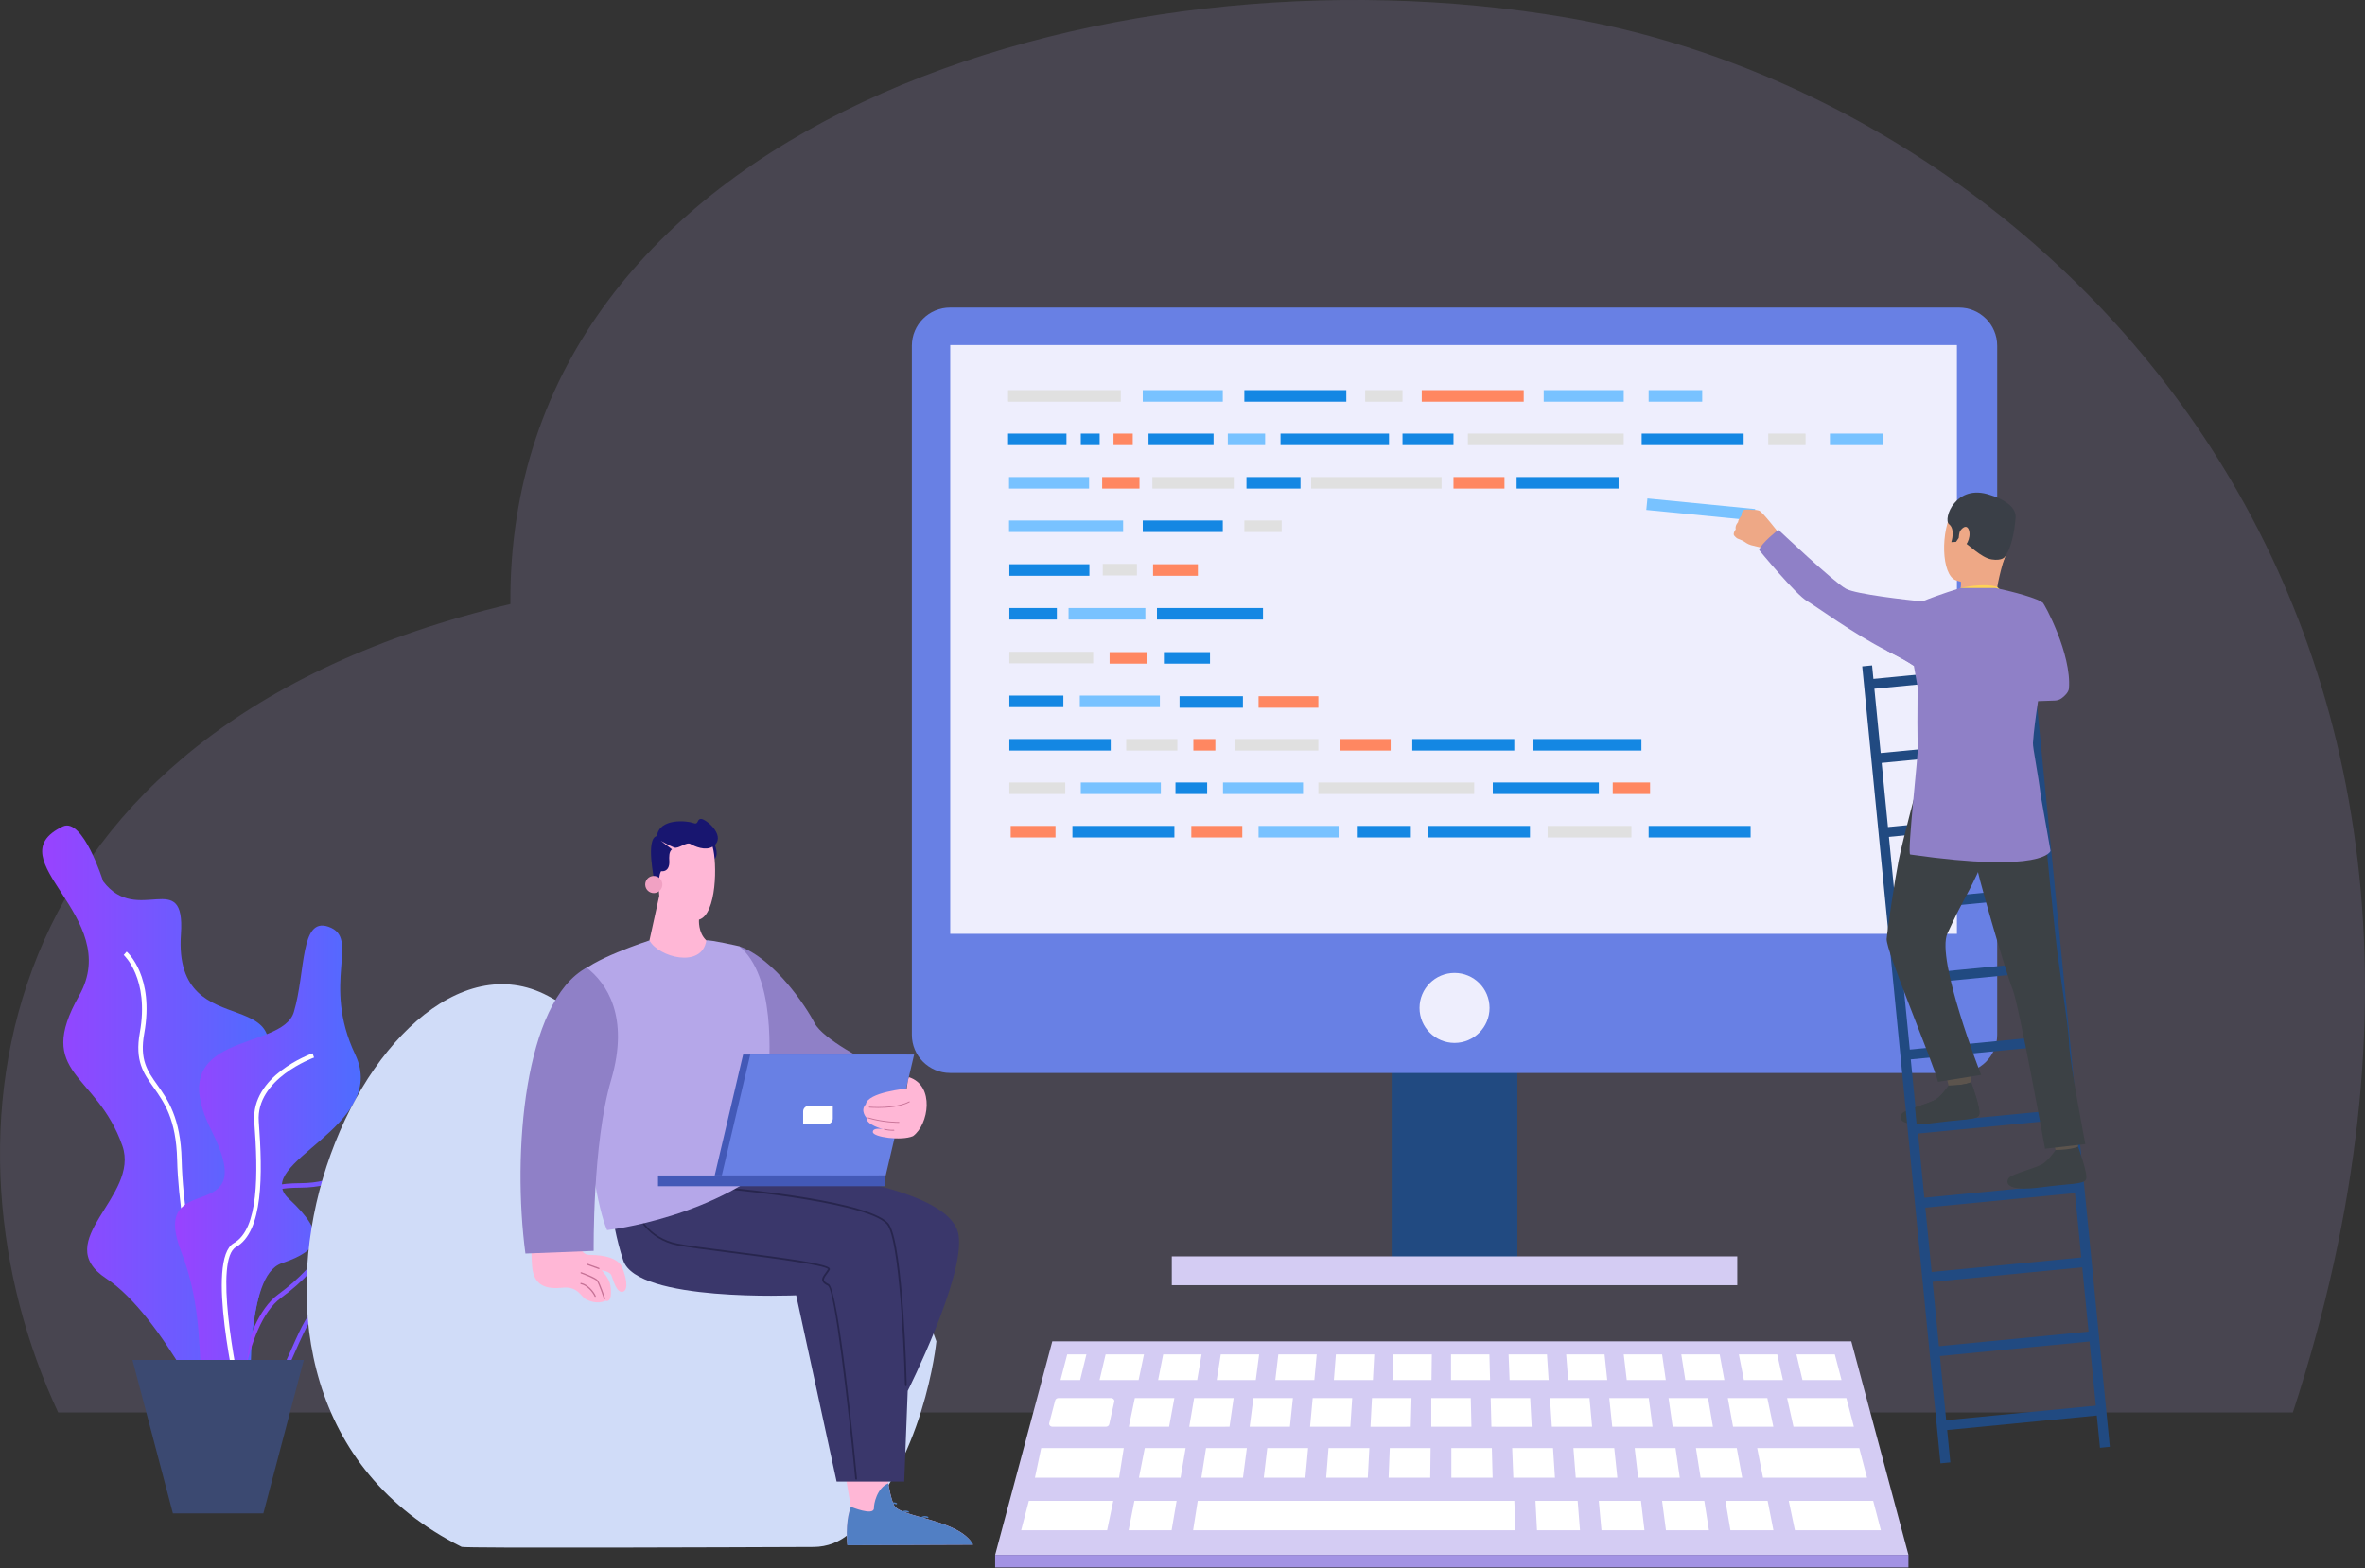 <svg width="1001" height="664" viewBox="0 0 1001 664" fill="none" xmlns="http://www.w3.org/2000/svg">
<rect x="0" y="0" width="1001" height="664" fill="#333333" stroke="none"/>
<path opacity="0.16" d="M663.099 7.455C466.106 -26.213 214.627 53.742 216.024 255.737C-8.908 309.039 -28.468 484.38 24.621 598H970.462C1083.63 251.528 860.087 41.12 663.099 7.455Z" fill="#B5A7E9"/>
<path d="M26.54 349.925C35.113 345.823 43.646 373.116 43.646 373.116C58.216 392.37 78.579 366.756 76.588 395.537C73.104 445.901 134.56 411.374 106.207 463.956C77.853 516.539 131.241 493.689 113.621 536.087C96.003 578.486 118.839 629.054 92.329 608.275C92.329 608.275 68.985 557.083 44.912 541.246C20.839 525.409 59.334 506.618 51.802 485.106C40.861 453.862 14.503 455.088 33.508 421.513C52.514 387.936 -2.601 363.861 26.54 349.925Z" fill="url(#paint0_linear_645_775)"/>
<path d="M100.727 589.009C89.236 580.928 75.787 524.608 74.984 491.063C74.573 473.878 69.494 466.72 65.011 460.404C60.727 454.368 57.029 449.153 59.184 437.179C63.303 414.302 52.475 404.424 52.365 404.326L53.62 402.898C54.101 403.319 65.377 413.505 61.056 437.515C59.042 448.701 62.362 453.379 66.563 459.301C70.974 465.518 76.462 473.249 76.887 491.014C77.747 527.016 91.498 580.191 101.821 587.452L100.727 589.009Z" fill="white"/>
<path d="M105.025 593.181C103.542 593.181 101.932 593.013 100.166 592.653C95.737 591.76 92.832 589.422 91.534 585.71C88.435 576.85 95.614 562.458 101.439 555.523C101.535 555.407 111.285 543.489 110.247 526.972C110.071 524.203 109.784 521.641 109.531 519.379C108.798 512.842 108.268 508.119 111.076 504.965C113.551 502.184 118.327 500.982 127.047 500.94C142.341 500.867 148.387 494.537 153.248 489.447C155.311 487.287 157.26 485.246 159.628 483.952C167.25 479.791 175.322 479.181 178.824 482.5C180.487 484.075 181.892 487.163 179.136 492.922C176.619 498.182 173.354 501.516 170.73 504.191C167.2 507.794 164.869 510.174 166.083 514.915C166.368 516.03 166.697 517.153 167.026 518.281C169.384 526.345 172.055 535.485 158.256 541.688C155.328 543.003 152.658 544.051 150.303 544.975C140.669 548.755 134.854 551.038 128.29 564.894C127.018 567.577 125.896 570.121 124.812 572.578C119.636 584.312 115.72 593.181 105.025 593.181ZM160.539 485.624C158.431 486.776 156.667 488.622 154.623 490.763C149.516 496.111 143.161 502.766 127.059 502.842C119.04 502.879 114.551 503.927 112.498 506.23C110.253 508.752 110.744 513.122 111.422 519.168C111.677 521.452 111.967 524.039 112.144 526.853C113.233 544.152 103.32 556.238 102.898 556.744C97.132 563.61 90.601 577.278 93.33 585.086C94.391 588.122 96.818 590.043 100.544 590.795C113.542 593.423 117.13 585.29 123.075 571.816C124.164 569.346 125.291 566.791 126.573 564.086C133.461 549.547 139.885 547.028 149.612 543.211C151.946 542.293 154.591 541.256 157.478 539.957C169.77 534.434 167.552 526.849 165.204 518.819C164.867 517.669 164.533 516.525 164.243 515.392C162.764 509.612 165.682 506.635 169.375 502.866C172.032 500.154 175.042 497.082 177.424 492.105C178.672 489.496 179.701 485.952 177.518 483.883C174.644 481.159 167.345 481.908 160.539 485.624Z" fill="url(#paint1_linear_645_775)"/>
<path d="M100.37 604.154L98.473 604.053C98.565 602.27 100.96 560.24 117.835 547.94C136.35 534.446 142.186 519.943 144.965 510.209C148.241 498.739 164.915 495.672 165.623 495.548L165.953 497.418C165.792 497.448 149.742 500.405 146.794 510.73C143.937 520.735 137.942 535.638 118.955 549.478C102.804 561.249 100.392 603.726 100.37 604.154Z" fill="url(#paint2_linear_645_775)"/>
<path d="M138.956 392.339C126.962 388.226 129.453 411.344 124.385 428.45C119.317 445.555 68.002 435.911 89.542 478.742C111.081 521.577 62.301 493.067 76.872 530.443C91.442 567.822 78.137 607.796 93.976 597.627C109.815 587.46 102.874 540.391 119.346 534.8C135.817 529.207 138.505 522.682 122.196 507.479C105.888 492.274 164.929 477.18 150.359 446.479C135.788 415.78 152.814 397.091 138.956 392.339Z" fill="url(#paint3_linear_645_775)"/>
<path d="M101.324 595.839C99.816 589.441 86.934 533.13 98.952 526.323C109.548 520.324 109.286 496.99 107.632 474.956C106.169 455.45 131.219 446.334 132.286 445.956L132.922 447.749C132.674 447.837 108.173 456.761 109.527 474.816C111.224 497.443 111.406 521.455 99.888 527.979C90.761 533.149 99.163 578.403 103.172 595.406L101.324 595.839Z" fill="white"/>
<path d="M128.591 575.787L111.465 640.757H73.194L56.07 575.787H128.591Z" fill="#3B4971"/>
<path d="M783.574 567.903H614.483H445.393L421.205 658.301H614.483H807.762L783.574 567.903Z" fill="#D4CCF3"/>
<path d="M448.054 591.911H470.183C471.107 591.911 471.805 592.63 471.631 593.406L469.489 603.031C469.356 603.627 468.749 604.055 468.039 604.055H445.533C444.589 604.055 443.887 603.309 444.093 602.522L446.614 592.896C446.766 592.32 447.365 591.911 448.054 591.911Z" fill="white"/>
<path d="M480.33 591.911H497.058L494.832 604.055H477.785L480.33 591.911Z" fill="white"/>
<path d="M505.423 591.911H522.15L520.4 604.055L503.352 604.072L505.423 591.911Z" fill="white"/>
<path d="M530.512 591.911H547.24L545.968 604.055H528.922L530.512 591.911Z" fill="white"/>
<path d="M555.605 591.911H572.335L571.539 604.055H554.492L555.605 591.911Z" fill="white"/>
<path d="M580.698 591.911H597.428L597.109 604.055L580.062 604.072L580.698 591.911Z" fill="white"/>
<path d="M781.488 591.911H756.398L759.1 604.055H784.669L781.488 591.911Z" fill="white"/>
<path d="M748.034 591.911H731.305L733.531 604.055H750.577L748.034 591.911Z" fill="white"/>
<path d="M722.941 591.911H706.215L707.964 604.055L725.01 604.072L722.941 591.911Z" fill="white"/>
<path d="M697.852 591.911H681.123L682.395 604.055H699.441L697.852 591.911Z" fill="white"/>
<path d="M672.759 591.911H656.031L656.827 604.055H673.87L672.759 591.911Z" fill="white"/>
<path d="M647.663 591.911H630.936L631.253 604.055L648.301 604.072L647.663 591.911Z" fill="white"/>
<path d="M605.789 591.911H622.517L622.795 604.055H605.789V591.911Z" fill="white"/>
<path d="M440.694 613.102H475.649L473.659 625.628H438.041L440.694 613.102Z" fill="white"/>
<path d="M786.949 613.102H743.742L746.203 625.628H790.23L786.949 613.102Z" fill="white"/>
<path d="M735.099 613.102H717.816L719.785 625.628H737.396L735.099 613.102Z" fill="white"/>
<path d="M709.173 613.102H691.887L693.364 625.628H710.976L709.173 613.102Z" fill="white"/>
<path d="M683.245 613.102H665.961L666.946 625.628H684.557L683.245 613.102Z" fill="white"/>
<path d="M657.324 613.102H640.041L640.533 625.628H658.145L657.324 613.102Z" fill="white"/>
<path d="M435.473 635.429H471.209L468.602 647.871H432.215L435.473 635.429Z" fill="white"/>
<path d="M480.143 635.429H498.011L495.894 647.871H477.699L480.143 635.429Z" fill="white"/>
<path d="M506.949 635.429H524.815H640.946L641.445 647.871H504.992L506.949 635.429Z" fill="white"/>
<path d="M649.891 635.429H667.758L668.737 647.871H650.543L649.891 635.429Z" fill="white"/>
<path d="M676.693 635.429H694.56L696.029 647.871H677.834L676.693 635.429Z" fill="white"/>
<path d="M703.492 635.429H721.36L723.315 647.871H705.123L703.492 635.429Z" fill="white"/>
<path d="M730.293 635.429H748.161L750.606 647.871H732.411L730.293 635.429Z" fill="white"/>
<path d="M757.1 635.429H792.834L796.094 647.871H759.704L757.1 635.429Z" fill="white"/>
<path d="M631.438 613.102H614.295V625.628H631.766L631.438 613.102Z" fill="white"/>
<path d="M605.513 613.102H588.231L587.738 625.628H605.35L605.513 613.102Z" fill="white"/>
<path d="M579.588 613.102H562.306L561.322 625.628H578.932L579.588 613.102Z" fill="white"/>
<path d="M553.662 613.102H536.38L534.902 625.628H552.514L553.662 613.102Z" fill="white"/>
<path d="M527.737 613.102H510.455L508.486 625.628H526.098L527.737 613.102Z" fill="white"/>
<path d="M501.815 613.102H484.531L482.07 625.628H499.682L501.815 613.102Z" fill="white"/>
<path d="M448.871 584.28L451.711 573.438H459.834L457.183 584.28H448.871Z" fill="white"/>
<path d="M467.957 573.438H484.199L481.929 584.28H465.4L467.957 573.438Z" fill="white"/>
<path d="M492.322 573.438H508.567L506.72 584.28H490.191L492.322 573.438Z" fill="white"/>
<path d="M516.69 573.438H532.933L531.515 584.28H514.986L516.69 573.438Z" fill="white"/>
<path d="M541.056 573.438H557.301L556.306 584.28H539.777L541.056 573.438Z" fill="white"/>
<path d="M565.422 573.438H581.666L581.097 584.28H564.57L565.422 573.438Z" fill="white"/>
<path d="M589.785 573.438H606.03L605.888 584.28H589.361L589.785 573.438Z" fill="white"/>
<path d="M614.154 573.438H630.398L630.683 584.28H614.154V573.438Z" fill="white"/>
<path d="M638.52 573.438H654.767L655.475 584.28H638.948L638.52 573.438Z" fill="white"/>
<path d="M662.887 573.438H679.132L680.269 584.28H663.74L662.887 573.438Z" fill="white"/>
<path d="M687.25 573.438H703.494L705.055 584.28H688.53L687.25 573.438Z" fill="white"/>
<path d="M711.619 573.438H727.863L729.85 584.28H713.321L711.619 573.438Z" fill="white"/>
<path d="M735.982 573.438H752.228L754.64 584.28H738.114L735.982 573.438Z" fill="white"/>
<path d="M760.35 573.438H776.593L779.435 584.28H762.905L760.35 573.438Z" fill="white"/>
<path d="M807.762 658.301H421.205V663.636H807.762V658.301Z" fill="#A393E4"/>
<path d="M589.04 538.029H642.24V376.443H589.04V538.029Z" fill="#214A81"/>
<path d="M402.117 454.282H829.158C838.087 454.282 845.328 447.043 845.328 438.112V146.383C845.328 137.452 838.087 130.213 829.158 130.213H402.117C393.186 130.213 385.947 137.452 385.947 146.383V438.112C385.947 447.043 393.186 454.282 402.117 454.282Z" fill="#6880E4"/>
<path d="M402.189 395.377H828.278V146.086H402.189V395.377Z" fill="#EEEEFD"/>
<path d="M600.822 426.734C600.822 434.919 607.456 441.554 615.641 441.554C623.824 441.554 630.459 434.918 630.459 426.734C630.459 418.551 623.824 411.918 615.641 411.918C607.456 411.918 600.822 418.551 600.822 426.734Z" fill="#EEEEFD"/>
<path d="M735.306 531.931H495.969V544.13H735.306V531.931Z" fill="#D4CCF3"/>
<path d="M474.398 165.173H426.678V170.061H474.398V165.173Z" fill="#E0E0E0"/>
<path d="M522.209 201.966H487.754V206.852H522.209V201.966Z" fill="#E0E0E0"/>
<path d="M550.44 201.966H527.576V206.852H550.44V201.966Z" fill="#1487E3"/>
<path d="M597.151 349.679H574.287V354.566H597.151V349.679Z" fill="#1487E3"/>
<path d="M450.08 294.491H427.217V299.376H450.08V294.491Z" fill="#1487E3"/>
<path d="M610.159 201.966H554.957V206.852H610.159V201.966Z" fill="#E0E0E0"/>
<path d="M462.689 275.961H427.217V280.843H462.689V275.961Z" fill="#E0E0E0"/>
<path d="M558.006 312.887H522.533V317.773H558.006V312.887Z" fill="#E0E0E0"/>
<path d="M690.508 349.679H655.035V354.566H690.508V349.679Z" fill="#E0E0E0"/>
<path d="M498.32 312.887H476.666V317.773H498.32V312.887Z" fill="#E0E0E0"/>
<path d="M470.121 312.887H427.217V317.773H470.121V312.887Z" fill="#1487E3"/>
<path d="M450.88 331.283H427.217V336.171H450.88V331.283Z" fill="#E0E0E0"/>
<path d="M517.559 165.173H483.682V170.061H517.559V165.173Z" fill="#78C2FF"/>
<path d="M517.559 220.362H483.682V225.25H517.559V220.362Z" fill="#1487E3"/>
<path d="M481.219 238.759H466.744V243.646H481.219V238.759Z" fill="#E0E0E0"/>
<path d="M484.78 257.427H452.27V262.313H484.78V257.427Z" fill="#78C2FF"/>
<path d="M534.577 257.427H489.693V262.313H534.577V257.427Z" fill="#1487E3"/>
<path d="M676.716 331.283H631.834V336.171H676.716V331.283Z" fill="#1487E3"/>
<path d="M461.094 238.894H427.217V243.781H461.094V238.894Z" fill="#1487E3"/>
<path d="M447.318 257.427H427.217V262.313H447.318V257.427Z" fill="#1487E3"/>
<path d="M507.007 238.894H488.043V243.781H507.007V238.894Z" fill="#FF8761"/>
<path d="M446.749 349.679H427.785V354.566H446.749V349.679Z" fill="#FF8761"/>
<path d="M460.959 201.966H427.082V206.852H460.959V201.966Z" fill="#78C2FF"/>
<path d="M490.92 294.491H457.043V299.376H490.92V294.491Z" fill="#78C2FF"/>
<path d="M491.334 331.283H457.457V336.171H491.334V331.283Z" fill="#78C2FF"/>
<path d="M551.52 331.283H517.643V336.171H551.52V331.283Z" fill="#78C2FF"/>
<path d="M475.374 220.362H427.082V225.25H475.374V220.362Z" fill="#78C2FF"/>
<path d="M687.258 165.173H653.381V170.061H687.258V165.173Z" fill="#78C2FF"/>
<path d="M566.57 349.679H532.693V354.566H566.57V349.679Z" fill="#78C2FF"/>
<path d="M720.473 165.173H697.797V170.061H720.473V165.173Z" fill="#78C2FF"/>
<path d="M797.198 183.571H774.521V188.455H797.198V183.571Z" fill="#78C2FF"/>
<path d="M569.84 165.173H526.68V170.061H569.84V165.173Z" fill="#1487E3"/>
<path d="M740.959 349.679H697.797V354.566H740.959V349.679Z" fill="#1487E3"/>
<path d="M497.07 349.679H453.91V354.566H497.07V349.679Z" fill="#1487E3"/>
<path d="M738.008 183.571H694.848V188.455H738.008V183.571Z" fill="#1487E3"/>
<path d="M685.076 201.966H641.914V206.852H685.076V201.966Z" fill="#1487E3"/>
<path d="M647.568 349.679H604.408V354.566H647.568V349.679Z" fill="#1487E3"/>
<path d="M640.929 312.887H597.768V317.773H640.929V312.887Z" fill="#1487E3"/>
<path d="M514.401 312.887H505.098V317.773H514.401V312.887Z" fill="#FF8761"/>
<path d="M742.901 215.522L697.279 211.034L696.801 215.897L742.423 220.385L742.901 215.522Z" fill="#78C2FF"/>
<path d="M644.924 165.173H601.764V170.061H644.924V165.173Z" fill="#FF8761"/>
<path d="M558.001 294.763H532.693V299.647H558.001V294.763Z" fill="#FF8761"/>
<path d="M593.621 165.173H577.822V170.061H593.621V165.173Z" fill="#E0E0E0"/>
<path d="M542.478 220.362H526.68V225.25H542.478V220.362Z" fill="#E0E0E0"/>
<path d="M764.216 183.571H748.418V188.455H764.216V183.571Z" fill="#E0E0E0"/>
<path d="M451.393 183.571H426.678V188.455H451.393V183.571Z" fill="#1487E3"/>
<path d="M512.139 276.096H492.625V280.98H512.139V276.096Z" fill="#1487E3"/>
<path d="M465.438 183.571H457.457V188.455H465.438V183.571Z" fill="#1487E3"/>
<path d="M687.256 183.571H621.293V188.455H687.256V183.571Z" fill="#E0E0E0"/>
<path d="M623.965 331.283H558.004V336.171H623.965V331.283Z" fill="#E0E0E0"/>
<path d="M479.447 183.571H471.303V188.455H479.447V183.571Z" fill="#FF8761"/>
<path d="M615.199 183.571H593.617V188.455H615.199V183.571Z" fill="#1487E3"/>
<path d="M636.781 201.966H615.201V206.852H636.781V201.966Z" fill="#FF8761"/>
<path d="M588.609 312.887H567.029V317.773H588.609V312.887Z" fill="#FF8761"/>
<path d="M525.812 349.679H504.232V354.566H525.812V349.679Z" fill="#FF8761"/>
<path d="M587.904 183.571H541.986V188.455H587.904V183.571Z" fill="#1487E3"/>
<path d="M694.746 312.887H648.828V317.773H694.746V312.887Z" fill="#1487E3"/>
<path d="M526.079 294.763H499.252V299.647H526.079V294.763Z" fill="#1487E3"/>
<path d="M510.939 331.283H497.525V336.171H510.939V331.283Z" fill="#1487E3"/>
<path d="M535.476 183.571H519.678V188.455H535.476V183.571Z" fill="#78C2FF"/>
<path d="M698.4 331.283H682.604V336.171H698.4V331.283Z" fill="#FF8761"/>
<path d="M482.298 201.966H466.5V206.852H482.298V201.966Z" fill="#FF8761"/>
<path d="M485.447 276.096H469.648V280.98H485.447V276.096Z" fill="#FF8761"/>
<path d="M513.648 183.571H486.123V188.455H513.648V183.571Z" fill="#1487E3"/>
<path d="M420.631 368.742C420.624 368.739 420.619 368.737 420.609 368.739C420.697 368.779 420.708 368.782 420.631 368.742Z" fill="#323657"/>
<path d="M823.258 453.661C823.258 453.661 824.742 459.49 824.944 460.369C825.147 461.247 834.286 458.83 834.286 458.83L834.278 451.699C834.278 451.699 824.332 452.7 823.258 453.661Z" fill="#5C544D"/>
<path d="M824.763 459.625C824.763 459.625 822.205 463.511 819.526 465.373C816.848 467.235 806.507 469.643 804.998 471.436C803.908 472.729 802.392 477.624 818.985 475.389C830.771 473.802 836.588 474.202 837.647 472.148C838.706 470.093 834.286 458.193 834.286 458.193C834.286 458.193 831.763 459.564 824.763 459.625Z" fill="#3C4145"/>
<path d="M821.314 619.556L788.197 282.124L792.372 281.721L825.488 619.153L821.314 619.556Z" fill="#214A81"/>
<path d="M859.88 275.133L855.705 275.543L888.831 612.969L893.005 612.559L859.88 275.133Z" fill="#214A81"/>
<path d="M858.325 281.082L790.811 287.635L791.216 291.808L858.73 285.255L858.325 281.082Z" fill="#214A81"/>
<path d="M861.424 312.505L793.902 319.024L794.305 323.199L861.827 316.681L861.424 312.505Z" fill="#214A81"/>
<path d="M864.472 343.792L796.957 350.351L797.363 354.526L864.877 347.967L864.472 343.792Z" fill="#214A81"/>
<path d="M867.533 375.281L800.012 381.807L800.415 385.98L867.936 379.455L867.533 375.281Z" fill="#214A81"/>
<path d="M870.575 406.604L803.062 413.184L803.469 417.358L870.982 410.779L870.575 406.604Z" fill="#214A81"/>
<path d="M873.577 438.023L806.064 444.575L806.47 448.75L873.982 442.197L873.577 438.023Z" fill="#214A81"/>
<path d="M876.62 469.419L809.107 475.971L809.512 480.144L877.025 473.592L876.62 469.419Z" fill="#214A81"/>
<path d="M879.691 500.782L812.178 507.335L812.583 511.51L880.096 504.957L879.691 500.782Z" fill="#214A81"/>
<path d="M882.718 532.206L815.203 538.758L815.608 542.931L883.123 536.379L882.718 532.206Z" fill="#214A81"/>
<path d="M885.788 563.61L818.275 570.19L818.682 574.363L886.195 567.784L885.788 563.61Z" fill="#214A81"/>
<path d="M888.829 594.961L821.314 601.514L821.72 605.689L889.234 599.136L888.829 594.961Z" fill="#214A81"/>
<path d="M811.979 330.935C811.979 330.935 805.329 355.631 803.574 364.46C802.048 372.153 798.973 392.636 798.538 397.507C798.101 402.378 818.17 449.522 820.258 458.038L838.543 455.103C838.543 455.103 819.253 406.035 824.284 395.132C831.768 378.916 832.744 379.405 838.639 366.047C844.534 352.688 858.033 352.372 861.656 327.586C861.656 327.586 816.885 323.076 811.979 330.935Z" fill="#3C4145"/>
<path d="M844.482 210.948C844.482 210.948 832.342 206.414 826.742 215.655C821.146 224.897 821.684 243.399 827.805 245.673C833.924 247.948 843.118 246.759 846.251 240.976C849.385 235.194 852.212 226.834 852.077 221.246C851.94 215.66 847.671 212.562 844.482 210.948Z" fill="#EEA886"/>
<path d="M829.858 245.106C829.858 245.106 830.349 248.29 829.539 249.857C828.728 251.424 844.81 251.466 844.81 251.466C844.81 251.466 846.115 242.939 848.591 235.734C851.066 228.528 829.858 245.106 829.858 245.106Z" fill="#EEA886"/>
<path d="M848.59 235.734C848.59 235.734 847.48 237.564 842.948 236.855C838.416 236.144 832.889 230.117 830.999 229.455C829.108 228.792 829.089 227.682 829.089 227.682L827.904 229.412L825.897 229.539C825.897 229.539 827.728 224.147 824.964 221.949C822.198 219.75 827.833 204.496 842.363 209.575C842.363 209.575 853.522 212.651 853.117 218.998C852.71 225.343 851.086 232.571 848.59 235.734Z" fill="#3A3F47"/>
<path d="M829.394 225.373C829.646 224.309 832.355 221.266 833.391 224.523C834.428 227.78 831.824 232.162 830.373 231.787C828.923 231.411 828.749 228.072 829.394 225.373Z" fill="#EEA886"/>
<path d="M875.69 291.526C875.556 293.119 873.738 294.842 872.499 295.694C871.703 296.239 870.751 296.569 869.729 296.603L869.007 296.628L856.39 297.058C856.39 297.058 847.011 266.744 864.605 255.184C865.15 255.236 876.912 276.915 875.69 291.526Z" fill="#8F80C7"/>
<path d="M837.633 472.148C836.572 474.204 830.757 473.804 818.969 475.388C815.748 475.823 813.21 475.99 811.218 475.961L810.531 468.871C813.979 467.671 817.988 466.435 819.512 465.374C822.192 463.512 824.749 459.626 824.749 459.626C831.749 459.567 834.272 458.193 834.272 458.193C834.272 458.193 838.692 470.093 837.633 472.148Z" fill="#3C4145"/>
<path d="M829.846 248.933C829.846 248.933 839.744 246.629 845.325 248.513L846.168 249.292C846.168 249.292 847.863 252.544 841.481 252.824C835.096 253.102 825.059 253.568 829.846 248.933Z" fill="#FFD255"/>
<path d="M868.537 480.921C868.537 480.921 870.021 486.748 870.224 487.629C870.426 488.506 879.564 486.089 879.564 486.089L879.556 478.958C879.556 478.958 869.611 479.962 868.537 480.921Z" fill="#5C544D"/>
<path d="M861.652 327.586C861.652 327.586 864.985 341.332 865.971 355.093C866.884 367.811 868.543 381.759 869.862 395.062C871.333 409.889 875.529 433.86 875.749 441.791C875.968 449.723 882.643 484.389 882.643 484.389L865.567 486.351C865.567 486.351 854.47 425.092 851.849 418.829C849.229 412.569 836.233 367.926 835.796 362.917C835.358 357.906 861.652 327.586 861.652 327.586Z" fill="#3C4145"/>
<path d="M870.034 486.885C870.034 486.885 867.474 490.769 864.797 492.631C862.117 494.493 851.777 496.904 850.267 498.695C849.178 499.988 847.662 504.883 864.254 502.648C876.04 501.061 881.859 501.463 882.917 499.407C883.976 497.352 879.555 485.45 879.555 485.45C879.555 485.45 877.034 486.823 870.034 486.885Z" fill="#3C4145"/>
<path d="M808.524 361.782C807.07 361.574 812.135 318.215 811.747 315.496C811.489 313.683 811.529 299.592 811.635 290.808L810.052 281.918C809.17 281.275 807.986 280.533 806.572 279.717C804.37 278.445 801.609 276.993 798.539 275.46C798.895 273.36 799.143 271.707 799.239 270.741C800.005 262.932 805.248 258.793 808.222 257.052C809.436 256.342 810.271 256.03 810.271 256.03C811.401 255.55 812.511 255.087 813.587 254.644C820.75 251.696 829.846 248.931 829.846 248.931H844.458C844.458 248.931 855.583 251.154 862.213 253.866C863.063 254.216 863.859 254.659 864.608 255.18L862.621 296.841C862.62 296.851 862.62 296.859 862.618 296.87C862.616 296.883 862.613 296.9 862.61 296.922C861.716 302.786 860.775 309.7 860.461 314.545C860.333 316.525 862.596 327.152 863.778 336.909L867.911 360.255C867.911 360.255 865.521 369.931 808.524 361.782Z" fill="#8F80C7"/>
<path d="M733.925 226.663C733.925 226.663 734.788 227.733 735.392 228.016C735.392 228.016 736.534 228.446 737.325 228.802C737.574 228.915 737.79 229.019 737.923 229.102C738.478 229.445 739.591 230.364 741.155 230.812C742.715 231.263 749.775 232.87 749.775 232.87L751.416 228.682L752.593 225.299C752.593 225.299 746.06 216.832 744.653 216.247C744.515 216.19 744.376 216.139 744.243 216.102C743.005 215.721 741.922 215.957 741.249 215.83C741.001 215.785 738.514 215.506 737.976 216.024C737.227 216.744 737.001 217.547 737.129 218.247C737.129 218.247 735.726 219.723 735.625 221.091C735.625 221.091 734.284 222.41 734.643 224.147C734.643 224.147 733.437 225.636 733.925 226.663Z" fill="#EEA886"/>
<path d="M809.582 281.586C807.951 280.535 805.839 279.113 798.538 275.46C784.942 268.658 768.157 256.327 764.966 254.546C760.06 251.807 744.555 232.867 744.555 232.867C745.356 230.014 752.704 224.288 752.704 224.288C752.704 224.288 776.207 246.548 781.343 249.289C785.758 251.643 807.574 254.025 813.584 254.642C814.56 254.742 815.119 254.797 815.119 254.797C821.398 263.36 813.085 283.842 809.582 281.586Z" fill="#8F80C7"/>
<path d="M231.923 421.653C157.395 382.164 64.518 589.437 195.387 654.923C196.645 655.552 312.348 655.097 344.36 654.959C350.064 654.937 355.594 652.85 359.792 648.984C391.248 619.999 396.328 567.903 396.328 567.903C396.328 567.903 372.215 501.36 369.294 498.432C366.369 495.513 231.923 421.653 231.923 421.653Z" fill="#D0DCF8"/>
<path d="M244.197 514.573C244.197 517.409 243.063 531.3 249.58 531.3C256.097 531.3 261.76 532.858 263.317 536.544C264.874 540.23 266.293 546.183 263.602 546.891C260.91 547.599 259.496 541.646 258.784 539.945C258.077 538.245 254.678 537.817 254.678 537.817C254.678 537.817 257.934 541.219 258.361 544.197C258.788 547.176 258.926 551.57 256.235 550.72C252.551 552.42 248.725 550.435 248.725 550.435C246.034 549.727 245.042 544.482 238.245 545.19C231.447 545.898 225.922 544.625 225.215 536.117C224.507 527.613 225.215 517.262 225.215 517.262L244.197 514.573Z" fill="#FFB7D6"/>
<path d="M357.902 624.975L360.134 637.96C357.452 645.117 358.692 654.163 358.692 654.163L411.822 653.956C406.031 643.219 381.101 642.525 378.455 637.386C375.81 632.247 374.584 616.973 374.584 616.973L357.902 624.975Z" fill="#FFB7D6"/>
<path d="M369.901 638.599C369.809 636.738 371.15 630.032 375.959 628.014C376.574 631.672 377.401 635.331 378.457 637.381C381.103 642.52 406.033 643.219 411.824 653.952L358.694 654.158C358.694 654.158 357.454 645.117 360.137 637.956C360.137 637.96 369.749 641.959 369.901 638.599Z" fill="#517FC4"/>
<path d="M410.391 651.906C410.947 652.545 411.434 653.225 411.829 653.951L358.699 654.158C358.699 654.158 358.589 653.359 358.506 652.053L410.391 651.906Z" fill="#517FC4"/>
<path d="M374.594 639.955C374.713 639.951 374.823 639.872 374.869 639.753C374.878 639.73 375.659 637.56 377.202 636.871C377.841 636.586 378.534 636.6 379.26 636.903C379.416 636.968 379.595 636.894 379.66 636.738C379.724 636.581 379.65 636.402 379.494 636.338C378.603 635.966 377.744 635.961 376.95 636.315C375.163 637.11 374.327 639.45 374.29 639.551C374.235 639.712 374.318 639.886 374.479 639.941C374.52 639.951 374.557 639.955 374.594 639.955Z" fill="#517FC4"/>
<path d="M379.637 643.458C379.756 643.453 379.866 643.375 379.912 643.256C379.921 643.233 380.702 641.063 382.245 640.374C382.884 640.089 383.577 640.098 384.303 640.406C384.459 640.47 384.638 640.397 384.702 640.24C384.767 640.084 384.693 639.905 384.537 639.84C383.646 639.468 382.792 639.459 381.993 639.817C380.206 640.613 379.37 642.952 379.333 643.053C379.278 643.214 379.361 643.389 379.522 643.444C379.558 643.458 379.595 643.462 379.637 643.458Z" fill="#517FC4"/>
<path d="M387.885 645.77C388.004 645.765 388.114 645.687 388.16 645.568C388.169 645.545 388.95 643.375 390.493 642.686C391.132 642.401 391.825 642.414 392.551 642.718C392.707 642.782 392.886 642.708 392.951 642.552C393.015 642.396 392.941 642.217 392.785 642.152C391.894 641.78 391.035 641.775 390.241 642.129C388.454 642.925 387.618 645.264 387.582 645.365C387.526 645.526 387.609 645.701 387.77 645.756C387.807 645.765 387.848 645.77 387.885 645.77Z" fill="#517FC4"/>
<path d="M322.814 482.554L325.96 493.581C357.632 498.21 403.074 505.297 405.733 523.012C408.387 540.732 384.192 588.866 384.192 588.866L382.718 627.255H354.095L336.983 548.408C336.983 548.408 269.702 551.359 263.8 533.644C257.898 515.924 257.311 496.137 257.311 496.137L295.376 471.923L322.814 482.554Z" fill="#3A376B"/>
<path d="M383.408 586.88C383.412 586.88 383.412 586.88 383.417 586.88C383.624 586.875 383.789 586.701 383.784 586.494C383.729 584.127 382.338 528.399 376.454 518.581C370.52 508.685 312.531 503.27 310.065 503.045C309.853 503.027 309.674 503.179 309.656 503.385C309.637 503.592 309.789 503.776 309.996 503.794C310.597 503.85 370.07 509.402 375.807 518.967C381.589 528.615 383.017 585.929 383.031 586.508C383.036 586.719 383.201 586.88 383.408 586.88Z" fill="#27254D"/>
<path d="M274.572 516.154C274.613 516.154 274.65 516.15 274.691 516.136C276.193 515.635 277.97 513.603 279.008 511.195C279.909 509.103 281.075 504.852 278.751 499.823C278.664 499.635 278.439 499.552 278.251 499.639C278.062 499.727 277.98 499.952 278.067 500.14C280.271 504.902 279.169 508.924 278.319 510.896C277.249 513.378 275.564 515.051 274.457 515.423C274.259 515.488 274.154 515.704 274.218 515.901C274.264 516.053 274.411 516.154 274.572 516.154Z" fill="#E0C9C0"/>
<path d="M362.353 626.455C362.367 626.455 362.376 626.455 362.39 626.455C362.597 626.437 362.748 626.253 362.73 626.042C361.945 617.814 354.917 545.59 350.71 543.636C349.544 543.094 348.91 542.565 348.768 542.023C348.589 541.32 349.204 540.474 349.989 539.399C350.361 538.888 350.789 538.305 351.17 537.675C351.289 537.477 351.298 537.252 351.197 537.045C350.242 535.073 334.139 532.872 309.687 529.737C299.436 528.422 290.581 527.287 286.59 526.478C275.475 524.226 268.007 515.115 268.007 503.813C268.007 503.606 267.837 503.436 267.631 503.436C267.424 503.436 267.254 503.606 267.254 503.813C267.254 515.304 275.144 524.929 286.443 527.218C290.457 528.031 299.326 529.167 309.591 530.486C325.427 532.518 349.291 535.574 350.49 537.335C350.136 537.918 349.751 538.447 349.379 538.957C348.51 540.143 347.762 541.164 348.033 542.212C348.235 542.998 348.984 543.669 350.389 544.321C353.278 545.663 358.899 593.972 361.977 626.115C361.995 626.308 362.16 626.455 362.353 626.455Z" fill="#27254D"/>
<path d="M312.843 400.604C327.761 405.894 341.172 426.119 344.759 433.115C348.346 440.106 367.852 449.772 367.852 449.772C367.852 449.772 361.376 459.2 361.188 460.523C351.556 468.085 342.113 481.313 320.963 472.621C299.813 463.92 312.843 400.604 312.843 400.604Z" fill="#8F80C7"/>
<path d="M298.968 398.149C300.383 397.772 312.848 400.609 312.848 400.609C328.146 413.083 326.066 447.102 324.936 459.958C323.802 472.81 332.491 487.55 332.491 487.55C304.539 515.525 256.948 520.815 256.948 520.815C249.016 503.05 241.085 419.509 244.86 413.083C248.635 406.657 274.888 398.154 274.888 398.154H298.968V398.149Z" fill="#B5A7E9"/>
<path d="M301.703 364.315C304.96 362.187 302.268 357.793 302.695 357.655C306.801 353.26 298.727 346.738 296.748 346.738C294.764 346.738 295.898 349.432 293.349 348.439C290.8 347.446 279.042 346.311 278.05 353.968C273.095 354.819 277.003 373.071 277.003 373.071C277.003 373.071 286.267 376.79 286.974 376.509C287.681 376.224 301.703 364.315 301.703 364.315Z" fill="#181670"/>
<path d="M279.707 356L284.428 359.59C283.105 360.629 283.202 362.706 283.294 364.692C283.39 366.677 282.729 369.132 279.798 368.852C278.191 371.591 279.045 379.249 279.045 379.249L274.889 398.149C278.664 405.237 297.081 410.247 298.969 398.149C295.382 394.84 295.855 389.361 295.855 389.361C303.41 387.187 303.599 365.262 301.614 358.459C298.592 360.348 293.967 358.363 292.268 357.324C290.569 356.285 287.17 359.498 285.374 358.836C283.578 358.174 279.707 356 279.707 356Z" fill="#FFB7D6"/>
<path d="M277.559 378.026C279.511 377.565 280.721 375.607 280.26 373.653C279.798 371.698 277.842 370.488 275.889 370.95C273.936 371.411 272.727 373.369 273.188 375.324C273.649 377.278 275.606 378.488 277.559 378.026Z" fill="#F1A1C3"/>
<path d="M248.308 409.677C256.713 416.2 266.578 430.375 258.647 457.306C250.715 484.241 251.28 529.599 251.28 529.599L222.386 530.734C216.718 488.208 221.821 424.041 248.308 409.677Z" fill="#8F80C7"/>
<path d="M253.476 537.316C253.586 537.316 253.692 537.247 253.733 537.137C253.783 536.995 253.71 536.838 253.572 536.788L248.685 535.018C248.543 534.968 248.387 535.041 248.336 535.179C248.286 535.321 248.359 535.478 248.497 535.528L253.384 537.298C253.416 537.307 253.444 537.316 253.476 537.316Z" fill="#C57195"/>
<path d="M255.882 550.072C255.91 550.072 255.942 550.067 255.97 550.058C256.112 550.012 256.19 549.855 256.14 549.713C256.052 549.451 253.99 543.278 253.053 542.051C252.112 540.819 246.674 538.847 246.058 538.631C245.916 538.58 245.76 538.654 245.709 538.796C245.659 538.939 245.732 539.095 245.875 539.146C247.51 539.729 251.905 541.449 252.622 542.386C253.503 543.54 255.602 549.828 255.625 549.892C255.667 549.998 255.772 550.072 255.882 550.072Z" fill="#C57195"/>
<path d="M251.917 549.079C251.954 549.079 251.986 549.07 252.023 549.056C252.161 548.996 252.225 548.84 252.165 548.702C251.32 546.702 248.689 543.659 245.947 543.154C245.8 543.126 245.657 543.223 245.63 543.37C245.602 543.517 245.699 543.659 245.846 543.687C248.367 544.151 250.889 547.07 251.665 548.913C251.711 549.019 251.812 549.079 251.917 549.079Z" fill="#C57195"/>
<path d="M383.899 446.467H314.533L302.5 497.672H371.866L383.899 446.467Z" fill="#4359B7"/>
<path d="M386.911 446.467H317.545L305.512 497.672H374.877L386.911 446.467Z" fill="#6880E4"/>
<path d="M350.148 475.917H339.934V470.562C339.934 469.266 340.981 468.218 342.276 468.218H352.49V473.573C352.486 474.869 351.439 475.917 350.148 475.917Z" fill="white"/>
<path d="M374.564 497.672H278.514V502.227H374.564V497.672Z" fill="#4359B7"/>
<path d="M386.43 481.019C393.085 476.197 395.776 459.613 384.73 456.069C384.303 456.635 383.738 460.891 383.738 460.891C383.738 460.891 367.167 462.449 366.46 467.551C363.911 470.245 366.745 473.223 366.745 473.223C366.46 476.202 373.685 478.045 373.685 478.045C373.685 478.045 369.294 477.195 369.436 479.323C369.574 481.442 381.474 483.143 386.43 481.019Z" fill="#FFB7D6"/>
<path d="M371.697 469.073C375.436 469.073 381.145 468.691 384.961 466.646C385.049 466.6 385.081 466.49 385.035 466.402C384.989 466.315 384.879 466.283 384.791 466.329C378.816 469.528 368.073 468.586 367.968 468.576C367.867 468.567 367.779 468.641 367.77 468.742C367.761 468.843 367.835 468.93 367.936 468.94C367.972 468.94 369.493 469.073 371.697 469.073Z" fill="#C57195"/>
<path d="M380.42 475.388C380.457 475.388 380.48 475.388 380.48 475.388C380.581 475.388 380.659 475.306 380.659 475.205C380.659 475.103 380.59 475.025 380.475 475.025C380.411 475.025 374.05 475.071 367.496 473.118C367.399 473.09 367.298 473.145 367.271 473.242C367.243 473.338 367.298 473.439 367.395 473.467C373.659 475.333 379.75 475.388 380.42 475.388Z" fill="#C57195"/>
<path d="M377.799 478.735C378.139 478.735 378.346 478.721 378.369 478.716C378.47 478.707 378.544 478.62 378.534 478.523C378.525 478.422 378.438 478.348 378.341 478.358C378.323 478.358 376.569 478.491 374.364 477.939C374.268 477.916 374.167 477.976 374.144 478.073C374.121 478.169 374.18 478.27 374.277 478.293C375.802 478.67 377.097 478.735 377.799 478.735Z" fill="#C57195"/>
<defs>
<linearGradient id="paint0_linear_645_775" x1="17.854" y1="481.3" x2="117.273" y2="481.3" gradientUnits="userSpaceOnUse">
<stop stop-color="#9942FF"/>
<stop offset="1" stop-color="#4D6DFF"/>
</linearGradient>
<linearGradient id="paint1_linear_645_775" x1="90.787" y1="536.775" x2="180.696" y2="536.775" gradientUnits="userSpaceOnUse">
<stop stop-color="#9942FF"/>
<stop offset="1" stop-color="#4D6DFF"/>
</linearGradient>
<linearGradient id="paint2_linear_645_775" x1="98.473" y1="549.851" x2="165.953" y2="549.851" gradientUnits="userSpaceOnUse">
<stop stop-color="#9942FF"/>
<stop offset="1" stop-color="#4D6DFF"/>
</linearGradient>
<linearGradient id="paint3_linear_645_775" x1="74.106" y1="495.546" x2="152.694" y2="495.546" gradientUnits="userSpaceOnUse">
<stop stop-color="#9942FF"/>
<stop offset="1" stop-color="#4D6DFF"/>
</linearGradient>
</defs>
</svg>
